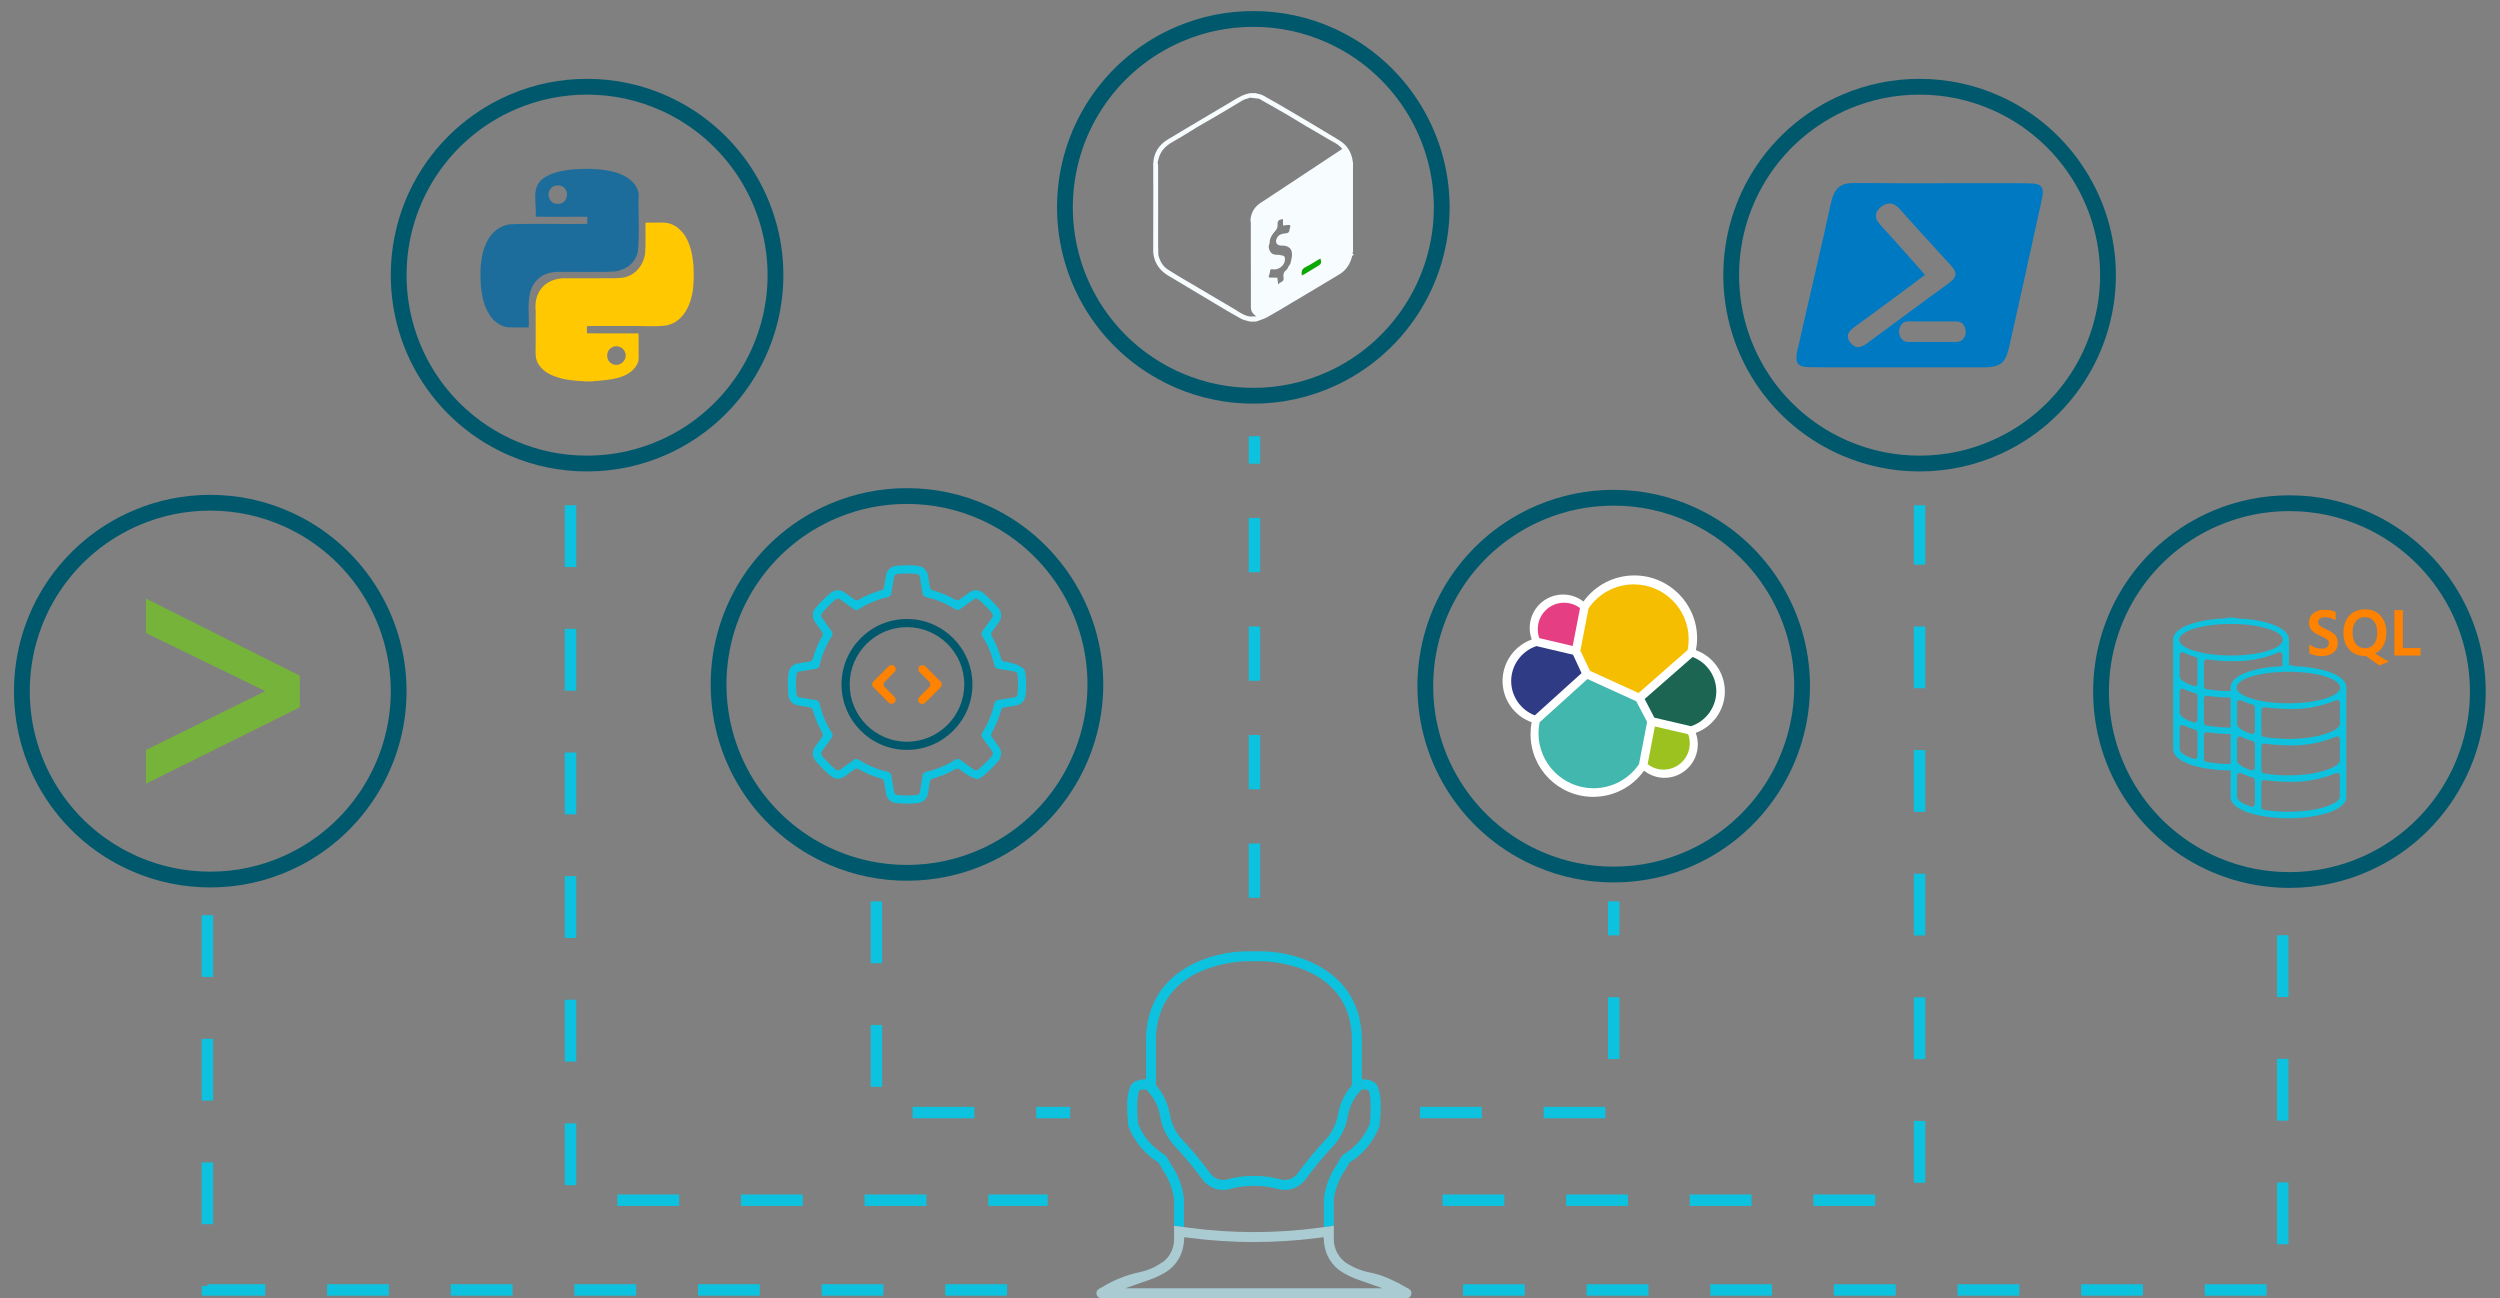 <?xml version="1.0" encoding="UTF-8"?> <!-- Generator: Adobe Illustrator 28.2.0, SVG Export Plug-In . SVG Version: 6.00 Build 0) --> <svg xmlns="http://www.w3.org/2000/svg" xmlns:xlink="http://www.w3.org/1999/xlink" version="1.1" id="Layer_1" x="0px" y="0px" viewBox="0 0 469.332 243.716" style="enable-background:new 0 0 469.332 243.716;" xml:space="preserve"><rect x="0" y="0" width="469.332" height="243.716" fill="#808080" stroke="none"/> <style type="text/css"> .st0{fill:#0DC2DE;} .st1{fill:#00586D;} .st2{fill:#76B33A;} .st3{fill:#FFFFFF;} .st4{fill:#F5BE00;} .st5{fill:#42B7AE;} .st6{fill:#E53E83;} .st7{fill:#2F3B84;} .st8{fill:#9CC21F;} .st9{fill:#1D6553;} .st10{fill:#0079C3;} .st11{fill:#37A7D8;} .st12{fill:#FFC800;} .st13{fill:#1D6D9C;} .st14{fill:#FF8200;} .st15{enable-background:new ;} .st16{fill:#08AA01;} .st17{fill:#2E383F;} .st18{fill:#313B42;} .st19{fill:#2A343B;} .st20{fill:#283239;} .st21{fill:#2B353C;} .st22{fill:#F7FCFE;} .st23{fill:#AACBD2;} </style> <g> <g> <g> <rect x="234.426" y="81.904" class="st0" width="2.15" height="5.151"></rect> </g> <g> <path class="st0" d="M236.576,168.544h-2.15v-10.187h2.15V168.544z M236.576,148.171 h-2.15v-10.186h2.15V148.171z M236.576,127.799h-2.15v-10.186h2.15V127.799z M236.576,107.427h-2.15V97.241h2.15V107.427z"></path> </g> </g> </g> <g> <g> <path class="st1" d="M39.476,166.6c-4.981,0-9.813-0.978-14.364-2.905 c-13.66-5.787-22.487-19.111-22.487-33.945s8.827-28.158,22.487-33.945 c4.55-1.928,9.382-2.905,14.363-2.905c5.28,0,10.392,1.104,15.193,3.28 c13.156,5.964,21.657,19.141,21.657,33.57c0,14.43-8.501,27.606-21.657,33.57 C49.869,165.496,44.757,166.6,39.476,166.6z M39.476,95.861 c-4.582,0-9.025,0.898-13.208,2.671c-12.563,5.322-20.68,17.575-20.68,31.217 s8.117,25.895,20.68,31.217c4.183,1.772,8.626,2.671,13.208,2.671 c4.856,0,9.556-1.015,13.97-3.017c12.1-5.484,19.917-17.602,19.917-30.871 s-7.818-25.387-19.917-30.872l0,0C49.032,96.876,44.332,95.861,39.476,95.861z"></path> </g> <g> <g> <g> <polygon class="st2" points="27.396,147.138 27.396,140.798 49.793,129.749 27.396,118.837 27.396,112.36 56.297,126.864 56.297,132.77 "></polygon> </g> </g> </g> </g> <g> <g> <path class="st1" d="M302.945,165.662c-4.981,0-9.813-0.978-14.364-2.905 c-13.66-5.787-22.486-19.11-22.486-33.945s8.826-28.159,22.486-33.946 c4.551-1.927,9.384-2.905,14.364-2.905c5.279,0,10.392,1.104,15.192,3.28l0,0 c13.156,5.963,21.657,19.14,21.657,33.57c0,14.43-8.501,27.607-21.657,33.571 C313.337,164.559,308.225,165.662,302.945,165.662z M302.945,94.924 c-4.581,0-9.025,0.898-13.208,2.67c-12.562,5.322-20.68,17.575-20.68,31.217 s8.117,25.895,20.68,31.216c4.183,1.772,8.626,2.671,13.208,2.671 c4.854,0,9.555-1.015,13.97-3.016c12.099-5.484,19.917-17.603,19.917-30.872 c0-13.27-7.818-25.388-19.917-30.872l0,0C312.5,95.939,307.801,94.924,302.945,94.924z"></path> </g> <g> <g> <path class="st3" d="M323.81,129.813c0-3.492-2.163-6.552-5.43-7.753 c0.144-0.737,0.224-1.474,0.224-2.243c0-6.504-5.286-11.79-11.79-11.79 c-3.796,0-7.337,1.826-9.547,4.902c-1.089-0.849-2.435-1.314-3.829-1.314 c-3.46,0-6.263,2.803-6.263,6.263c0,0.769,0.144,1.49,0.384,2.179 c-3.252,1.153-5.478,4.293-5.478,7.769c0,3.508,2.179,6.584,5.462,7.769 c-0.144,0.737-0.208,1.474-0.208,2.243c0,6.488,5.27,11.758,11.758,11.758 c3.812,0,7.337-1.826,9.547-4.918c1.105,0.865,2.435,1.346,3.829,1.346 c3.444,0,6.263-2.803,6.263-6.263c0-0.753-0.128-1.49-0.384-2.179 C321.583,136.413,323.81,133.289,323.81,129.813"></path> </g> <g> <path class="st4" d="M298.484,125.936l9.131,4.165l9.211-8.074 c0.128-0.673,0.192-1.33,0.192-2.018c0-5.687-4.613-10.3-10.3-10.3 c-3.396,0-6.568,1.682-8.49,4.485l-1.538,7.945L298.484,125.936z"></path> </g> <g> <path class="st5" d="M289.033,135.596c-0.128,0.673-0.208,1.362-0.208,2.05 c0,5.687,4.629,10.332,10.332,10.332c3.428,0,6.616-1.682,8.538-4.517 l1.522-7.929l-2.034-3.877l-9.163-4.181L289.033,135.596z"></path> </g> <g> <path class="st6" d="M288.984,119.801l6.263,1.474l1.378-7.112 c-0.849-0.657-1.906-1.009-2.996-1.009c-2.723,0-4.934,2.211-4.934,4.934 C288.68,118.68,288.776,119.256,288.984,119.801"></path> </g> <g> <path class="st7" d="M288.44,121.291c-2.803,0.929-4.742,3.604-4.742,6.552 c0,2.867,1.778,5.43,4.437,6.456l8.778-7.929l-1.602-3.46L288.44,121.291z"></path> </g> <g> <path class="st8" d="M309.313,143.461c0.865,0.657,1.906,1.025,2.98,1.025 c2.723,0,4.934-2.211,4.934-4.934c0-0.593-0.096-1.169-0.304-1.714l-6.247-1.458 L309.313,143.461z"></path> </g> <g> <path class="st9" d="M310.578,134.731l6.888,1.602c2.803-0.929,4.742-3.604,4.742-6.552 c0-2.867-1.778-5.43-4.453-6.44l-9.003,7.881L310.578,134.731z"></path> </g> </g> </g> <g> <g> <path class="st1" d="M360.371,88.503c-4.979,0-9.812-0.978-14.363-2.905 c-13.66-5.787-22.487-19.112-22.487-33.946c0-14.834,8.827-28.159,22.487-33.945 c4.55-1.927,9.382-2.905,14.363-2.905c5.28,0,10.393,1.104,15.193,3.28l0,0 c13.156,5.964,21.657,19.141,21.657,33.57c0,14.43-8.501,27.607-21.657,33.57 C370.764,87.399,365.651,88.503,360.371,88.503z M360.371,17.765 c-4.582,0-9.025,0.898-13.207,2.67c-12.563,5.321-20.681,17.575-20.681,31.217 c0,13.642,8.117,25.896,20.681,31.217c4.183,1.772,8.626,2.67,13.207,2.67 c4.855,0,9.556-1.015,13.971-3.016c12.099-5.485,19.917-17.603,19.917-30.872 c0-13.268-7.819-25.386-19.917-30.872l0,0 C369.927,18.78,365.227,17.765,360.371,17.765z"></path> </g> <g id="ZP7KFV.tif_00000161619211485486633540000009614302421473903257_"> <g> <g> <path class="st10" d="M383.488,35.728c0,0.25,0,0.501,0,0.751 c-0.02,0.109-0.037,0.218-0.059,0.327c-0.106,0.535-0.207,1.071-0.321,1.605 c-0.169,0.793-0.345,1.584-0.52,2.376c-0.122,0.549-0.249,1.097-0.371,1.646 c-0.126,0.57-0.249,1.141-0.373,1.712c-0.098,0.453-0.193,0.907-0.293,1.359 c-0.147,0.667-0.296,1.335-0.446,2.001c-0.128,0.571-0.263,1.141-0.388,1.714 c-0.122,0.558-0.233,1.119-0.354,1.677c-0.121,0.558-0.247,1.115-0.371,1.673 c-0.154,0.694-0.309,1.387-0.462,2.081c-0.155,0.699-0.308,1.398-0.464,2.097 c-0.211,0.948-0.422,1.895-0.635,2.842c-0.152,0.675-0.309,1.348-0.459,2.023 c-0.168,0.752-0.327,1.505-0.496,2.256c-0.129,0.574-0.26,1.148-0.405,1.717 c-0.168,0.66-0.38,1.303-0.735,1.892c-0.276,0.46-0.662,0.8-1.135,1.028 c-0.638,0.308-1.337,0.38-2.032,0.435c-0.352,0.027-0.707,0.013-1.06,0.014 c-0.973,0.004-1.946,0.009-2.919,0.01c-7.655,0.001-15.31,0.001-22.965,0 c-1.428-0-2.856-0.002-4.284-0.011c-0.902-0.005-1.805-0.015-2.707-0.042 c-0.409-0.012-0.814-0.088-1.192-0.258c-0.46-0.206-0.729-0.573-0.771-1.067 c-0.059-0.703,0.045-1.395,0.22-2.078c0.117-0.458,0.216-0.921,0.32-1.383 c0.165-0.724,0.326-1.448,0.491-2.172c0.125-0.55,0.255-1.099,0.38-1.648 c0.178-0.778,0.351-1.557,0.53-2.335c0.157-0.681,0.32-1.36,0.477-2.041 c0.21-0.911,0.416-1.823,0.625-2.734c0.125-0.543,0.256-1.084,0.38-1.626 c0.114-0.501,0.219-1.003,0.334-1.504c0.148-0.644,0.305-1.286,0.453-1.931 c0.141-0.616,0.272-1.235,0.413-1.852c0.156-0.681,0.323-1.36,0.476-2.041 c0.153-0.682,0.293-1.367,0.444-2.05c0.151-0.683,0.307-1.364,0.461-2.046 c0.127-0.562,0.249-1.125,0.382-1.685c0.133-0.559,0.242-1.124,0.454-1.663 c0.26-0.657,0.599-1.258,1.167-1.698c0.492-0.38,1.063-0.578,1.674-0.671 c0.17-0.026,0.311-0.029,0.48-0.058c0.356,0,0.713,0,1.069,0 c0.032,0.009,0.092-0.004,0.124-0.004c0.421,0.002,0.843,0.002,1.264,0.002 c0.318-0.001,0.635-0.002,0.953-0.002c0.26-0,0.52-0,0.78-0 c0.019,0.002,0.038,0.004,0.057,0.004c1.548,0.01,3.096,0.023,4.644,0.028 c1.271,0.005,2.541,0.001,3.812,0.001c3.696-0.002,7.392-0.003,11.088-0.005 c2.798-0.001,5.597-0.008,8.395-0.001c0.727,0.002,1.455,0.027,2.181,0.072 c0.295,0.018,0.595,0.092,0.875,0.191c0.378,0.133,0.639,0.401,0.729,0.81 C383.425,35.555,383.46,35.64,383.488,35.728z M367.399,64.183 c0.587-0.009,1.026-0.294,1.318-0.777c0.351-0.58,0.405-1.211,0.195-1.858 c-0.181-0.556-0.526-0.962-1.102-1.13c-0.161-0.047-0.333-0.078-0.5-0.078 c-3.023-0.005-6.045-0.003-9.068-0.004c-0.407-0-0.781,0.102-1.086,0.38 c-0.434,0.396-0.606,0.918-0.646,1.484c-0.022,0.32,0.06,0.633,0.181,0.929 c0.167,0.411,0.436,0.74,0.851,0.917c0.182,0.078,0.385,0.107,0.578,0.158 c0.014,0.001,0.029,0.002,0.043,0.002c3.032,0,6.064,0.001,9.096-0 C367.305,64.206,367.352,64.191,367.399,64.183z M354.709,38.183 c-0.218,0.041-0.445,0.056-0.652,0.128c-0.619,0.217-1.109,0.621-1.51,1.132 c-0.246,0.314-0.378,0.673-0.378,1.08c-0.001,0.441,0.162,0.827,0.414,1.165 c0.296,0.399,0.633,0.769,0.962,1.142c0.262,0.297,0.54,0.581,0.811,0.871 c0.104,0.112,0.207,0.224,0.309,0.338c0.4,0.447,0.799,0.895,1.199,1.342 c0.194,0.217,0.393,0.429,0.587,0.646c0.374,0.419,0.745,0.84,1.117,1.26 c0.168,0.189,0.338,0.375,0.505,0.564c0.366,0.413,0.731,0.827,1.097,1.24 c0.174,0.196,0.352,0.388,0.526,0.585c0.339,0.385,0.677,0.772,1.015,1.158 c0.204,0.232,0.406,0.466,0.612,0.696c0.051,0.057,0.045,0.081-0.019,0.129 c-0.55,0.408-1.095,0.822-1.642,1.233c-0.698,0.524-1.396,1.05-2.097,1.571 c-0.968,0.719-1.939,1.434-2.909,2.149c-1.339,0.986-2.677,1.972-4.018,2.956 c-0.762,0.559-1.531,1.108-2.291,1.669c-0.409,0.302-0.822,0.601-1.134,1.012 c-0.308,0.405-0.418,0.842-0.244,1.339c0.171,0.488,0.468,0.879,0.864,1.202 c0.491,0.401,1.035,0.458,1.621,0.254c0.418-0.146,0.779-0.388,1.132-0.65 c0.98-0.726,1.965-1.446,2.947-2.169c0.876-0.646,1.75-1.296,2.626-1.942 c1.299-0.959,2.6-1.915,3.9-2.873c0.669-0.494,1.335-0.993,2.006-1.484 c0.585-0.428,1.175-0.849,1.761-1.275c0.7-0.51,1.399-1.023,2.098-1.535 c0.337-0.248,0.663-0.507,0.904-0.857c0.332-0.482,0.37-0.977,0.104-1.504 c-0.197-0.391-0.486-0.708-0.772-1.028c-0.337-0.377-0.685-0.745-1.028-1.117 c-0.32-0.348-0.639-0.696-0.958-1.044c-0.296-0.324-0.591-0.648-0.887-0.973 c-0.388-0.427-0.777-0.853-1.165-1.28c-0.276-0.303-0.549-0.609-0.826-0.911 c-0.418-0.458-0.838-0.915-1.256-1.373c-0.19-0.207-0.379-0.415-0.566-0.625 c-0.218-0.245-0.43-0.494-0.649-0.738c-0.214-0.237-0.435-0.467-0.649-0.705 c-0.203-0.226-0.396-0.461-0.599-0.687c-0.223-0.248-0.462-0.483-0.678-0.736 c-0.256-0.3-0.513-0.596-0.835-0.832 C355.659,38.41,355.228,38.2,354.709,38.183z"></path> </g> <g> <path class="st11" d="M358.12,64.204c0.045-0.009,0.09-0.025,0.134-0.025 c3.015-0.001,6.029-0.001,9.044-0.001c0.034,0,0.067,0.003,0.101,0.005 c-0.047,0.008-0.093,0.023-0.14,0.023c-3.032,0.001-6.064,0-9.096,0 C358.148,64.206,358.134,64.205,358.12,64.204z"></path> </g> </g> </g> </g> <g> <g> <path class="st1" d="M110.214,88.503c-4.98,0-9.813-0.978-14.363-2.905 c-13.661-5.788-22.487-19.112-22.487-33.946s8.827-28.158,22.487-33.945 c4.549-1.927,9.382-2.905,14.363-2.905c5.28,0,10.392,1.104,15.193,3.28h0 c13.156,5.964,21.657,19.141,21.657,33.57c0,14.43-8.501,27.607-21.657,33.57 C120.606,87.399,115.494,88.503,110.214,88.503z M110.214,17.765 c-4.582,0-9.026,0.898-13.208,2.67c-12.563,5.322-20.68,17.575-20.68,31.217 s8.117,25.895,20.68,31.217c4.183,1.772,8.626,2.67,13.208,2.67 c4.855,0,9.556-1.015,13.97-3.016c12.1-5.485,19.917-17.603,19.917-30.872 c0-13.268-7.819-25.386-19.917-30.872v0 C119.769,18.78,115.069,17.765,110.214,17.765z"></path> </g> <g> <g> <path class="st12" d="M130.204,50.925c-0.006-0.197,0.001-0.394-0.001-0.591 c0.001-0.064,0.003-0.128,0.004-0.192c-0.042-0.494-0.066-0.993-0.157-1.481 c-0.149-1.214-0.451-2.424-0.981-3.53c-0.297-0.626-0.682-1.282-1.176-1.741 c-0.213-0.247-0.459-0.475-0.71-0.667c-0.01-0.011-0.02-0.023-0.03-0.034 c-0.155-0.064-0.267-0.194-0.42-0.268c-0.023,0.012-0.027-0.001-0.027-0.02 c-0.159-0.066-0.302-0.171-0.453-0.228c-1.166-0.583-2.501-0.333-3.757-0.383 c-0.402,0.029-0.968-0.057-1.315,0.035c-0.036,1.914,0.083,3.838-0.069,5.747 c-0.316,2.306-1.966,4.282-4.341,4.579c-1.426,0.162-2.868,0.039-4.3,0.086 c-0.418-0.003-0.835-0.011-1.253,0c-0.407-0.01-0.814-0.004-1.221-0 c-0.418-0.01-0.835-0.004-1.253-0c-0.802-0.012-1.607-0.011-2.409-0 c-3.727-0.126-6.164,2.353-5.772,6.096c-0.013,0.856-0.014,1.714,0,2.569 c-0.013,0.438-0.014,0.879,0,1.317c-0.014,0.438-0.014,0.879-0,1.317 c-0.014,0.427-0.014,0.857-0,1.285c-0.006,1.28-0.183,2.687,0.672,3.758 c0.793,1.18,2.18,1.873,3.526,2.28c1.504,0.494,3.116,0.611,4.691,0.702 c0.064,0.002,0.128,0.005,0.191,0.007c-0,0.01-0,0.02,0,0.03 c0.439,0,0.878,0,1.317,0c-0.003-0.012-0.005-0.024-0.008-0.037h0 c0.003,0.012,0.005,0.024,0.008,0.037c0.118,0,0.236,0,0.353,0 c-0.001-0.013-0.001-0.025-0.002-0.038c2.928-0.211,7.257-0.4,8.494-3.591 c0.203-0.789,0.044-1.621,0.088-2.428c-0.016-0.984,0.025-1.977-0.021-2.955 c-0.169-0.009-0.333-0.014-0.497,0.002c-2.312-0.017-4.627-0.017-6.938,0 c-0.738-0.029-1.478,0.01-2.216-0.017c-0.023,0.002-0.032-0.009-0.029-0.031 c-0.012-0.428-0.012-0.858,0-1.286c-0.003-0.022,0.005-0.034,0.029-0.031 c0.31-0.006,0.621-0,0.931-0.017c0.898,0.017,1.801,0.017,2.699,0 c1.455,0.017,2.913,0.017,4.369,0c2.32-0.063,4.685,0.192,6.983-0.124 c3.582-0.814,4.904-4.833,4.999-8.114c0.016-0.18-0.032-0.378,0.032-0.547 c0-0.471,0-0.942,0-1.413C130.224,50.982,130.206,50.954,130.204,50.925z M115.033,65.143c0.598-0.254,1.197-0.159,1.734,0.197 c1.941,1.654-0.551,4.346-2.363,2.597 C113.631,66.983,113.964,65.56,115.033,65.143z"></path> </g> <g> <g> <path class="st13" d="M119.898,36.555c-0.008-0.076-0.016-0.151-0.024-0.227 c-0.008-0.009-0.01-0.019-0.005-0.03c-0.083-0.555-0.308-1.078-0.612-1.543 c-0.04-0.022-0.031-0.079-0.071-0.101l-0-0.009h-0 c-0.004-0.005-0.008-0.01-0.011-0.015c-0.029-0.006-0.049-0.022-0.051-0.053 l0,0c-0.029-0.065-0.087-0.112-0.131-0.168c-0,0-0-0-0-0 c-0.134-0.188-0.344-0.302-0.482-0.49l0,0c-0-0.01-0-0.02-0.001-0.03 c-0.011,0-0.022,0-0.033,0c-0.021-0.025-0.041-0.05-0.062-0.074 c0-0.007,0-0.013,0-0.02c-0.02-0.002-0.039-0.006-0.059-0.005 l-0.005-0.011h0c-0.006-0.037-0.031-0.051-0.066-0.051 c-0.01-0.011-0.019-0.022-0.029-0.033l-0.015,0.001 c-0.011-0.007-0.021-0.017-0.025-0.03c-0.005-0-0.018-0.001-0.023-0.002 c0,0,0.013,0.001,0.013,0.001c0-0.008-0.003-0.014-0.011-0.018 c-0.013-0.035-0.047-0.053-0.083-0.047c-0.012-0.007-0.021-0.017-0.026-0.03 c-0.018,0-0.036-0.007-0.053-0.01c-0.014-0.024-0.028-0.048-0.042-0.072 c-0,0-0,0-0,0c-0.021-0.032-0.05-0.051-0.089-0.05 c-0.025-0.032-0.06-0.05-0.097-0.065l-0.003-0.007l0,0l0,0 c-0.084-0.059-0.189-0.09-0.26-0.165l0,0l0,0l-0-0 c-0.06-0.017-0.107-0.057-0.158-0.09c-0.04-0.063-0.119-0.071-0.186-0.092 c-0.053-0.009-0.096-0.029-0.134-0.068l0,0 c0.001-0.009,0.001-0.018-0.001-0.027c-0.019-0-0.038-0.001-0.058-0.001 c-0.047-0.019-0.09-0.044-0.134-0.069c-0-0.008-0-0.016,0-0.025 c-0.243-0.048-0.468-0.191-0.708-0.263c-0.069-0.083-0.182-0.033-0.257-0.102 c-0.01,0.002-0.019,0.005-0.028,0.009c0,0-0.006-0.001-0.006-0.001 c-0.023-0.033-0.055-0.036-0.091-0.03l-0.003-0.006 c-0.06-0.022-0.121-0.037-0.184-0.043c0.029,0.004,0.058,0.008,0.087,0.012 c-0.032-0.042-0.083-0.023-0.128-0.032c-0.024-0.033-0.057-0.034-0.092-0.028 c-0.03-0.045-0.087-0.034-0.133-0.026l-0.001-0.015 c-0.028-0.008-0.057-0.017-0.085-0.025c0,0-0.01-0.002-0.01-0.002 c-0.031-0.04-0.077-0.024-0.116-0.03c0,0-0.012-0.002-0.012-0.002 c-0.032-0.039-0.077-0.023-0.117-0.03c0,0-0.011-0.002-0.011-0.002 c-0.011-0.01-0.021-0.02-0.032-0.029c-0.089,0.009-0.172-0.024-0.259-0.038 c-0.046-0.049-0.117-0-0.16-0.055c-0.053-0.002-0.107,0.004-0.159-0.006 h0c-0.011-0.01-0.022-0.021-0.032-0.031 c-0.031,0.001-0.063,0.003-0.094,0.004l-0.003-0.005 c-0.075-0.014-0.149-0.033-0.225-0.034c-0.108-0.049-0.233-0.045-0.353-0.073 c-0-0.006-0-0.012-0.001-0.018c-0.075-0.008-0.15-0.002-0.225-0.001 c-0.011-0.01-0.021-0.019-0.032-0.029c-0.054-0.007-0.108,0.001-0.161,0.002 c0.004,0.008,0.006,0.017,0.005,0.026c0.001-0.009-0.001-0.018-0.005-0.026 c-0.026-0.002-0.045-0.018-0.064-0.036c-0.086-0.007-0.171,0.01-0.257-0.005 c-0-0.009-0-0.017-0-0.026c-0.086,0-0.171,0.001-0.257,0.002 c0.005,0.007,0.01,0.015,0.015,0.022c0.213,0.004,0.213,0.004-0,0 c-0.004-0.008-0.009-0.015-0.014-0.022c-0.108-0.033-0.211-0.047-0.323-0.031 c0.005,0.007,0.009,0.015,0.013,0.023c0.072,0.005,0.144,0.01,0.215,0.016 c-0.072-0.005-0.144-0.01-0.216-0.016c-0.004-0.008-0.008-0.016-0.013-0.023 c-0.032-0.007-0.064-0.007-0.095-0.006c-0.002-0.009-0.004-0.018-0.006-0.027 c-0.105,0-0.211,0.001-0.316,0.001c0.005,0.007,0.009,0.015,0.013,0.023 c0.094,0.005,0.187,0.011,0.281,0.016c-0.094-0.005-0.187-0.011-0.281-0.016 c-0.004-0.008-0.008-0.016-0.013-0.023c-0.042-0.007-0.085-0.009-0.127-0.006 c-0.002-0.009-0.004-0.018-0.007-0.027c-0.212,0.01-0.423-0.005-0.635-0.004 c-0.001-0.01-0.001-0.021-0-0.031c-0.653,0-1.306,0-1.959,0 c-0.003,0.008-0.004,0.016-0.003,0.025c0.053,0.002,0.106,0.007,0.159,0.007 c-0.839,0.002-1.696,0.021-2.5,0.158c-0.22,0.016-0.463,0.045-0.676,0.094 c-0.067,0.012-0.135-0.021-0.193,0.032c-0.067,0.013-0.136-0.02-0.193,0.033 c-0.066,0.013-0.135-0.02-0.191,0.035c-0.056,0-0.114-0.014-0.161,0.032 c-0.046-0.001-0.093-0.013-0.13,0.028c-0.056,0.014-0.115-0.018-0.159,0.034 c-0.046,0.001-0.094-0.012-0.13,0.03c-0.046,0.013-0.095-0.015-0.129,0.031 c-0.055,0.015-0.119-0.014-0.16,0.034c-0.147,0.049-0.314,0.069-0.449,0.126 c-0.383,0.115-0.76,0.253-1.125,0.417c0,0-0.003,0.006-0.003,0.006 c-0.054-0.005-0.1,0.007-0.127,0.06c-0.207,0.099-0.416,0.195-0.61,0.319 c-0.033,0.018-0.066,0.038-0.096,0.061c0,0-0.005,0.008-0.005,0.008 l-0.009-0c-0.061,0.038-0.122,0.076-0.179,0.12 c-0.002,0.008-0.006,0.011-0.014,0.009c-0.028,0.022-0.066,0.037-0.086,0.067 l-0.008-0c-0.04,0.028-0.08,0.058-0.117,0.089 c-0.066,0.05-0.131,0.103-0.193,0.157c-0,0.009-0.005,0.012-0.013,0.011 c-0.001,0.011-0.007,0.017-0.018,0.016c-0.003,0.011-0.009,0.017-0.02,0.017 c-1.921,1.725-0.863,4.628-1.096,6.905c3.198,0.097,6.47-0.006,9.692,0.036 c0-0.012,0.001-0.023,0.001-0.035c0.046-0.051,0.09-0.105,0.138-0.154 c-0.049,0.049-0.092,0.103-0.138,0.154c-0.005,0.433,0.013,0.902-0.005,1.35 c-0.009,0.009-0.018,0.018-0.027,0.026c-4.832,0.074-9.705-0.113-14.518,0.068 c-0.066,0.001-0.135-0.019-0.193,0.032c-0.207,0.023-0.445,0.098-0.643,0.159 c-0.036,0.001-0.073-0.007-0.097,0.031c-0.037,0.002-0.073-0.005-0.097,0.033 c-2.906,1.004-4.132,4.235-4.368,7.071c0.034,0,0.06-0.013,0.082-0.032 c-0.022,0.019-0.048,0.032-0.082,0.032c-0.043,0.19-0.044,0.385-0.065,0.578 c0.017,0.022,0.016,0.043-0.003,0.064c-0.109,0.836,0.012,3.186,0.012,3.186 c0.045,0.935,0.206,1.873,0.385,2.781c0.008,0.035,0.016,0.069,0.024,0.104 c0.011,0.006,0.013,0.014,0.006,0.023c0.009,0.035,0.017,0.07,0.026,0.105 c0.011,0.006,0.014,0.014,0.007,0.024c0.133,0.399,0.221,0.806,0.379,1.198 c0.007,0.002,0.014,0.003,0.022,0.003c-0.002,0.008-0.005,0.015-0.009,0.022 c0.017,0.045,0.035,0.091,0.052,0.136c0.012,0.004,0.015,0.012,0.01,0.023 c0.231,0.554,0.524,1.077,0.847,1.581c0.009,0.002,0.012,0.007,0.01,0.015 l0.008,0.001c0,0-0.004,0.004-0.004,0.004 c0.024,0.037,0.051,0.072,0.078,0.107c0.009,0.002,0.013,0.008,0.011,0.017 c0.027,0.039,0.056,0.076,0.086,0.112c0.01,0.003,0.015,0.009,0.014,0.019 c0.021,0.013,0.039,0.032,0.059,0.047c0.001,0.012,0.003,0.023,0.004,0.034 c0.017,0.02,0.034,0.04,0.051,0.06c0.01,0.002,0.014,0.008,0.014,0.018 l0.008,0c0,0-0.004,0.005-0.004,0.004c0.059,0.068,0.116,0.137,0.178,0.203 c-0-0,0.009,0.002,0.009,0.002l0.002,0.009 c0.007,0.007,0.014,0.014,0.02,0.021c-0-0,0.009,0.002,0.009,0.002 c0.046,0.102,0.152,0.219,0.258,0.258l0.003,0.009 c0.007,0.007,0.014,0.013,0.021,0.02c0-0,0.009,0.001,0.009,0.001 l0.002,0.009c0.009-0,0.017,0,0.026,0.001 c-0.001,0.007-0.001,0.014-0.003,0.021c0.058,0.054,0.118,0.104,0.178,0.155 l0.006-0.003c0,0,0.001,0.008,0,0.008c0.01-0.001,0.016,0.004,0.018,0.014 c0.008,0.007,0.015,0.013,0.023,0.02c0.037,0.031,0.075,0.06,0.113,0.089 l0.008-0.002c0,0,0.001,0.009,0.001,0.009c0.009-0.001,0.014,0.002,0.016,0.011 c0.033,0.028,0.069,0.051,0.103,0.077l0.009-0.001 c0.001,0.007,0.004,0.012,0.012,0.01c0.02,0.03,0.058,0.044,0.086,0.066 c-0-0,0.01-0,0.01-0c0.007,0.013,0.022,0.02,0.033,0.029 c0.018,0.012,0.036,0.023,0.054,0.035c-0,0,0.009-0,0.009-0 c0.018,0.025,0.05,0.036,0.076,0.053l0.01-0.001 c0.061,0.061,0.155,0.093,0.229,0.14c0.097,0.071,0.257,0.096,0.332,0.162 c0.246,0.121,0.525,0.18,0.772,0.261c0.103,0.047,0.22-0.001,0.317,0.058 c-0,0,0.004,0.006,0.004,0.006c1.313,0.052,2.651,0.023,3.974,0.017 l0.004,0.006c0.098-2.179-0.261-4.425,0.256-6.559l-0.004-0.012l0.01-0.009 c0.065-0.303,0.196-0.59,0.314-0.877l-0.002-0.011c0,0,0.01-0.007,0.01-0.007 c0.056-0.184,0.165-0.341,0.259-0.507c0,0-0.001-0.008-0.001-0.008 c0.042-0.042,0.062-0.103,0.098-0.151c0,0-0-0.009-0-0.009 c0.014-0.007,0.02-0.023,0.029-0.034c0.011-0.019,0.023-0.037,0.035-0.055 c0,0-0.001-0.008-0.001-0.008l0.007-0.003 c0.008-0.01,0.015-0.02,0.023-0.03c0.012-0.018,0.024-0.035,0.035-0.053 c-0,0-0-0.009-0-0.009c0.035-0.028,0.055-0.073,0.084-0.107 l-0-0.01c0,0,0.01-0.003,0.01-0.003 c-0,0-0-0.008-0-0.008l0.008-0.003 c0.029-0.035,0.055-0.071,0.083-0.106l-0.003-0.005 c0,0,0.008-0.001,0.008-0.001c-0.001-0.009,0.003-0.015,0.012-0.016 c0.044-0.049,0.067-0.114,0.114-0.161c0.008-0.001,0.017-0.002,0.026-0.004 l-0.001-0.008c0,0,0.008-0,0.008-0 c0.001-0.012,0.008-0.019,0.019-0.022c-0.001-0.011,0.004-0.016,0.015-0.016 c-0-0.009,0.004-0.014,0.013-0.015c0.006-0.007,0.013-0.014,0.019-0.021 c-0,0,0.001-0.009,0.001-0.009l0.009-0.002 c0.007-0.008,0.015-0.015,0.022-0.023c0.01-0.011,0.021-0.022,0.032-0.033 c0.01-0.011,0.021-0.022,0.032-0.033c0.01-0.011,0.021-0.022,0.032-0.032 c0.011-0.011,0.021-0.021,0.032-0.032c0.011-0.01,0.021-0.021,0.032-0.031 c-0,0,0.001-0.008,0.001-0.008l0.008-0.001 c0.007-0.007,0.015-0.015,0.022-0.022c-0,0,0.002-0.009,0.002-0.009 l0.009-0.002c0.007-0.007,0.014-0.014,0.021-0.02 c0-0.009,0.005-0.013,0.014-0.012c0-0.011,0.006-0.017,0.017-0.016 c0.003-0.011,0.009-0.017,0.02-0.017l0.001-0.008c0,0,0.008,0.001,0.008,0.001 c0.009-0.008,0.018-0.017,0.027-0.025c0,0-0.003-0.001-0.003-0.001 c0.048-0.036,0.095-0.074,0.14-0.113c0.001-0.009,0.007-0.013,0.016-0.012 l0.001-0.009c0,0,0.008,0.001,0.008,0.002c0.035-0.026,0.07-0.052,0.104-0.08 c-0,0,0.003-0.008,0.003-0.008l0.009-0l0.004-0.011 c0,0,0.011-0.001,0.011-0.001c0.034-0.024,0.069-0.047,0.101-0.072 c0.002-0.009,0.007-0.012,0.016-0.01c0.016-0.011,0.032-0.022,0.048-0.032 c0.011-0.007,0.022-0.016,0.032-0.023c0.002-0.008,0.008-0.011,0.016-0.009 c0.048-0.031,0.098-0.059,0.145-0.091c0,0,0.004-0.007,0.004-0.007 l0.008,0.002c0.291-0.221,0.618-0.319,0.946-0.453l0.013,0.005 c0.023-0.034,0.057-0.03,0.091-0.027c0.204-0.088,0.437-0.115,0.644-0.162 c0.009-0.004,0.018-0.003,0.026,0.001c0.056-0.019,0.103-0.055,0.165-0.035 c0.01-0.003,0.019-0.003,0.028,0.002c0.169-0.067,0.336-0.077,0.515-0.081 c0-0.007,0.001-0.015,0.001-0.022c3.763-0.07,7.57,0.134,11.311-0.089 c0.009-0.004,0.018-0.003,0.026,0.001c0.087-0.046,0.197-0.055,0.295-0.065 c0.009-0.004,0.017-0.004,0.026,0.001c0.055-0.007,0.108-0.023,0.161-0.036 c0.151-0.04,0.302-0.079,0.45-0.128c-0,0,0.002-0.006,0.002-0.006 c0.357-0.107,0.697-0.263,1.026-0.438c-0,0,0.007-0.008,0.007-0.008 l0.011,0c0.015-0.009,0.031-0.018,0.046-0.027 c-0,0,0.004-0.007,0.004-0.007l0.008,0.001 c0.049-0.03,0.101-0.056,0.148-0.09c-0,0,0.004-0.008,0.004-0.008 l0.008,0.001c0.017-0.011,0.034-0.021,0.051-0.032 c0.011-0.007,0.022-0.015,0.032-0.023c0.002-0.008,0.007-0.011,0.016-0.009 c0.027-0.018,0.055-0.036,0.081-0.056c-0,0,0.005-0.008,0.005-0.008 l0.009,0c0.028-0.019,0.056-0.038,0.083-0.059 c-0,0,0.011-0.007,0.011-0.007c0.002-0.012,0.008-0.017,0.02-0.016 c0.003-0.01,0.01-0.014,0.02-0.013c0.015-0.011,0.03-0.022,0.045-0.033 c0.021-0.018,0.043-0.035,0.064-0.053c0.003-0.01,0.01-0.015,0.02-0.015 l0-0.007c0,0,0.002,0.004,0.002,0.004 c0.046-0.039,0.094-0.076,0.139-0.116c0,0,0.002-0.008,0.002-0.008 l0.008-0c0.007-0.007,0.015-0.014,0.022-0.021 c0-0.009,0.005-0.013,0.014-0.012c0-0.011,0.006-0.017,0.018-0.016 c0.002-0.011,0.009-0.017,0.02-0.017l0.001-0.009 c0,0,0.009,0,0.009,0c0.01-0.01,0.02-0.019,0.03-0.029 c0.01-0.009,0.019-0.019,0.029-0.028c0,0-0.003-0.001-0.003-0.001 c0.067-0.066,0.134-0.133,0.201-0.199l-0.004-0.002c0,0,0.007-0,0.007,0 c0.001-0.011,0.007-0.018,0.018-0.02c-0-0.011,0.005-0.017,0.016-0.017 c-0.001-0.009,0.003-0.014,0.012-0.014c0.007-0.007,0.013-0.014,0.02-0.021 c-0,0,0.001-0.009,0.001-0.009l0.008-0.002 c0.04-0.046,0.077-0.093,0.116-0.14c0,0-0.005-0.002-0.005-0.002 s0.007-0.001,0.007-0.001c-0.001-0.01,0.004-0.016,0.013-0.018 c0.031-0.036,0.06-0.073,0.087-0.112c-0.002-0.009,0.001-0.015,0.011-0.016 c0.027-0.034,0.051-0.069,0.076-0.104l-0.002-0.009 c0,0,0.01-0.003,0.01-0.003c0,0-0.001-0.008-0.001-0.008l0.008-0.003 c0.018-0.023,0.034-0.048,0.049-0.072l-0.001-0.01c0,0,0.01-0.004,0.01-0.004 c0.035-0.052,0.066-0.107,0.098-0.161c0.101-0.182,0.182-0.376,0.275-0.563 c-0.004-0.012-0.001-0.02,0.012-0.024c0.085-0.224,0.163-0.451,0.218-0.685 c-0.007-0.01-0.005-0.018,0.006-0.025 C120.118,43.76,119.765,40.133,119.898,36.555z M113.434,31.928 c-0.001,0-0.002-0-0.002-0c0.001,0,0.002,0,0.002,0H113.434z M113.249,31.925h0c-0.021,0.036-0.036,0.078-0.065,0.108 C113.213,32.003,113.228,31.961,113.249,31.925z M104.473,34.711 c-0.018,0.024-0.022,0.058-0.032,0.087l0,0 C104.451,34.769,104.456,34.735,104.473,34.711z M103.059,36.02 c0.224-0.654,0.672-1.058,1.353-1.198c0.254,0.013,0.518-0.041,0.766,0.022 l0.003,0.01c0.018-0.004,0.036-0.004,0.052,0.001 c-0.016-0.005-0.033-0.005-0.052-0.001c1.764,0.42,1.643,3.153-0.161,3.401 l-0.005,0.001c-0.191,0.006-0.385-0.007-0.574,0.01 c-0.055-0.004-0.108-0.019-0.161-0.033c-0.033-0.08-0.144-0.008-0.199-0.07 l-0.009,0.002c-0.079-0.046-0.183-0.064-0.248-0.13 c-0.097-0.013-0.148-0.119-0.239-0.139c-0.098-0.109-0.197-0.218-0.295-0.326 c-0.002-0.016-0.009-0.031-0.007-0.047c-0.014-0.007-0.027-0.022-0.034-0.037 l-0.009,0c-0.015-0.039-0.033-0.077-0.055-0.113l0.001-0.009 c-0.034-0.032-0.041-0.082-0.065-0.121l0.002-0.008 C102.951,36.867,102.942,36.407,103.059,36.02z M101.292,42.087 c0.005,0.038-0,0.07-0.014,0.1c0.014-0.03,0.019-0.062,0.014-0.1 c-0.048-0.002-0.096-0.005-0.144-0.005 C101.196,42.081,101.244,42.085,101.292,42.087z"></path> </g> <g> <path class="st13" d="M117.192,32.99c-0.04-0.012-0.08-0.023-0.12-0.035 c0.031,0.039,0.074,0.055,0.121,0.062 C117.194,33.008,117.194,32.999,117.192,32.99z"></path> </g> <g> <path class="st13" d="M115.265,32.275c-0.007,0.003-0.015,0.005-0.023,0.005 c0.028,0.008,0.057,0.017,0.085,0.025 C115.307,32.295,115.286,32.285,115.265,32.275z"></path> </g> <g> <path class="st13" d="M115.779,32.411c-0.029-0.001-0.058-0.001-0.086-0.002 c0.029,0.009,0.059,0.019,0.088,0.028 C115.78,32.429,115.78,32.42,115.779,32.411z"></path> </g> <g> <path class="st13" d="M114.084,32.025c0.051,0.01,0.102,0.019,0.153,0.029 C114.193,32.007,114.135,32.032,114.084,32.025z"></path> </g> <g> <path class="st13" d="M114.726,32.153c0.04,0.01,0.081,0.019,0.121,0.029 C114.814,32.141,114.768,32.158,114.726,32.153z"></path> </g> <g> <path class="st13" d="M103.292,37.557c-0.003-0.008-0.008-0.016-0.012-0.024 c0.003,0.013,0.005,0.025,0.008,0.038 C103.289,37.566,103.293,37.561,103.292,37.557z"></path> </g> </g> </g> </g> <g> <g> <path class="st1" d="M170.269,165.341c-4.981,0-9.813-0.978-14.364-2.905 c-13.66-5.787-22.487-19.111-22.487-33.945s8.827-28.158,22.487-33.946 c4.551-1.927,9.383-2.905,14.364-2.905c5.28,0,10.392,1.104,15.193,3.28l0,0 c13.156,5.963,21.657,19.141,21.657,33.57c0,14.429-8.501,27.606-21.657,33.571 C180.66,164.237,175.548,165.341,170.269,165.341z M170.269,94.603 c-4.581,0-9.025,0.898-13.208,2.67c-12.562,5.322-20.68,17.576-20.68,31.217 c0,13.642,8.117,25.895,20.68,31.216c4.183,1.772,8.626,2.671,13.208,2.671 c4.855,0,9.555-1.015,13.97-3.016c12.099-5.485,19.917-17.603,19.917-30.872 c0-13.27-7.818-25.387-19.917-30.872l0,0 C179.824,95.618,175.124,94.603,170.269,94.603z"></path> </g> <g> <g> <path class="st1" d="M170.271,140.78c-6.776,0-12.289-5.513-12.289-12.289 c0-6.776,5.513-12.289,12.289-12.289c6.767,0.008,12.281,5.521,12.289,12.29 C182.56,135.267,177.047,140.78,170.271,140.78z M170.271,117.733 c-5.932,0-10.758,4.826-10.758,10.758c0,5.932,4.826,10.758,10.758,10.758 c5.926-0.007,10.752-4.833,10.758-10.757 C181.029,122.559,176.203,117.733,170.271,117.733z"></path> </g> <g> <path class="st14" d="M167.372,132.12c-0.199,0-0.388-0.076-0.531-0.215l-2.873-2.873 c-0.298-0.298-0.298-0.784,0-1.082l2.881-2.881 c0.144-0.144,0.337-0.224,0.541-0.224c0.204,0,0.397,0.08,0.541,0.224 c0.298,0.298,0.298,0.784-0,1.082l-1.863,1.863 c-0.264,0.264-0.264,0.691,0,0.955l1.863,1.862 c0.28,0.29,0.276,0.771-0.017,1.064c-0.145,0.145-0.337,0.224-0.541,0.224 C167.372,132.12,167.372,132.12,167.372,132.12z"></path> </g> <g> <path class="st14" d="M173.134,132.155c-0.065,0-0.13-0.008-0.194-0.025 c-0.267-0.07-0.476-0.279-0.546-0.546c-0.07-0.267,0.01-0.552,0.209-0.745 l1.871-1.87c0.127-0.127,0.198-0.298,0.198-0.478 c0-0.179-0.071-0.351-0.198-0.477l-1.863-1.863 c-0.28-0.29-0.276-0.771,0.018-1.064c0.144-0.145,0.337-0.224,0.541-0.224 c0.199,0,0.388,0.076,0.532,0.215l2.873,2.873c0.298,0.298,0.298,0.784,0,1.082 l-2.881,2.881C173.541,132.07,173.34,132.155,173.134,132.155L173.134,132.155z"></path> </g> <g> <path class="st0" d="M183.748,146.314c0.068-0.169,0.202-0.303,0.371-0.372 c0.155-0.063,0.304-0.144,0.441-0.239c0.578-0.487,1.075-0.939,1.522-1.385 c0.501-0.498,0.983-1.029,1.432-1.577c0.559-0.733,0.572-1.763,0.026-2.513 l-1.35-1.885c-0.154-0.215-0.168-0.5-0.037-0.729 c0.779-1.356,1.384-2.809,1.797-4.318c0.07-0.255,0.282-0.445,0.542-0.488 l2.275-0.373c0.926-0.149,1.649-0.904,1.758-1.829 c0.151-1.395,0.151-2.81,0.001-4.205c-0.041-0.29-0.149-0.573-0.311-0.819 c-0.905-0.888-3.038-1.287-3.042-1.288l-0.676-0.115 c-0.259-0.044-0.468-0.234-0.538-0.487c-0.413-1.509-1.018-2.961-1.797-4.318 c-0.132-0.23-0.117-0.515,0.037-0.73l1.347-1.875 c0.553-0.761,0.532-1.808-0.042-2.538c-0.439-0.54-0.915-1.06-1.422-1.555 c-0.499-0.503-1.03-0.984-1.577-1.432c-0.363-0.28-0.815-0.434-1.274-0.434 c-0.446,0-0.873,0.14-1.239,0.408l-1.886,1.35 c-0.117,0.084-0.255,0.126-0.393,0.126c-0.116,0-0.232-0.03-0.336-0.09 c-1.356-0.779-2.809-1.383-4.318-1.797c-0.254-0.07-0.445-0.281-0.488-0.542 l-0.373-2.276c-0.148-0.926-0.903-1.649-1.83-1.758 c-0.697-0.076-1.406-0.115-2.107-0.115s-1.41,0.039-2.099,0.114 c-0.925,0.112-1.675,0.833-1.822,1.757l-0.373,2.276 c-0.043,0.261-0.233,0.472-0.488,0.542c-1.509,0.413-2.961,1.018-4.318,1.797 c-0.104,0.06-0.221,0.09-0.336,0.09c-0.138,0-0.276-0.042-0.393-0.126 l-1.885-1.349c-0.362-0.265-0.791-0.405-1.239-0.405 c-0.471,0-0.934,0.161-1.296,0.447c-0.535,0.436-1.054,0.905-1.548,1.399 c-0.507,0.496-0.99,1.027-1.428,1.568c-0.573,0.735-0.591,1.776-0.041,2.534 l1.35,1.886c0.154,0.215,0.168,0.5,0.036,0.729 c-0.779,1.356-1.383,2.809-1.797,4.318c-0.07,0.255-0.281,0.445-0.542,0.488 l-2.276,0.373c-0.926,0.148-1.649,0.903-1.757,1.828 c-0.074,0.697-0.112,1.407-0.113,2.108c0.001,0.705,0.04,1.419,0.113,2.109 c0.114,0.924,0.836,1.672,1.757,1.821l2.276,0.373 c0.26,0.043,0.472,0.233,0.542,0.488c0.413,1.509,1.018,2.961,1.797,4.318 c0.132,0.229,0.117,0.513-0.036,0.728l-1.34,1.881 c-0.56,0.762-0.544,1.814,0.03,2.546c0.443,0.538,0.92,1.059,1.418,1.553 c0.459,0.459,0.962,0.915,1.582,1.436c0.363,0.278,0.813,0.431,1.27,0.431 c0.447,0,0.873-0.139,1.239-0.408l1.886-1.35 c0.117-0.084,0.255-0.126,0.393-0.126c0.116,0,0.232,0.03,0.336,0.09 c1.357,0.779,2.809,1.384,4.317,1.797c0.255,0.07,0.445,0.282,0.488,0.542 l0.374,2.276c0.148,0.926,0.903,1.649,1.829,1.757 c0.697,0.075,1.406,0.113,2.108,0.113c0.701,0,1.41-0.038,2.099-0.112 c0.925-0.112,1.675-0.833,1.822-1.757l0.373-2.276 c0.043-0.26,0.233-0.472,0.488-0.542c1.508-0.413,2.961-1.018,4.318-1.797 c0.104-0.06,0.221-0.09,0.336-0.09c0.138,0,0.276,0.042,0.393,0.126 l1.206,0.862l0,0C181.313,145.279,182.473,146.098,183.748,146.314z M179.781,142.474 c-0.148,0-0.293,0.043-0.418,0.125c-1.703,1.102-3.571,1.88-5.551,2.313 c-0.308,0.068-0.54,0.313-0.591,0.624l-0.516,3.146 c-0.049,0.301-0.294,0.532-0.598,0.563c-0.606,0.062-1.222,0.093-1.832,0.093 s-1.226-0.031-1.832-0.093c-0.303-0.031-0.548-0.261-0.598-0.562l-0.516-3.146 c-0.051-0.311-0.283-0.556-0.59-0.624c-1.981-0.433-3.849-1.212-5.552-2.313 c-0.124-0.08-0.268-0.122-0.415-0.122c-0.161,0-0.315,0.049-0.445,0.143 l-2.61,1.872c-0.118,0.085-0.256,0.127-0.393,0.127 c-0.156,0-0.312-0.054-0.438-0.161c-0.525-0.446-0.95-0.836-1.337-1.225 c-0.457-0.457-0.872-0.909-1.232-1.342c-0.196-0.236-0.208-0.575-0.029-0.825 l1.872-2.611c0.184-0.257,0.192-0.595,0.021-0.861 c-1.102-1.703-1.88-3.571-2.314-5.551c-0.068-0.308-0.313-0.54-0.624-0.591 l-3.146-0.516c-0.298-0.049-0.527-0.289-0.562-0.589 c-0.073-0.629-0.108-1.236-0.108-1.855c0-0.577,0.03-1.175,0.092-1.827 c0.029-0.305,0.26-0.553,0.563-0.602l3.146-0.516 c0.311-0.051,0.556-0.283,0.624-0.59c0.434-1.981,1.212-3.849,2.314-5.552 c0.172-0.266,0.164-0.604-0.02-0.861l-1.872-2.612 c-0.178-0.249-0.167-0.586,0.027-0.822c0.387-0.471,0.804-0.926,1.234-1.345 c0.456-0.456,0.908-0.87,1.342-1.232c0.125-0.104,0.278-0.156,0.432-0.156 c0.138,0,0.275,0.042,0.393,0.127l2.611,1.872 c0.131,0.094,0.285,0.143,0.446,0.143c0.148,0,0.291-0.042,0.415-0.122 c1.703-1.102,3.571-1.88,5.551-2.314c0.308-0.068,0.54-0.313,0.591-0.624 l0.516-3.146c0.049-0.301,0.294-0.532,0.598-0.563 c0.606-0.062,1.222-0.093,1.832-0.093c0.609,0,1.226,0.031,1.832,0.093 c0.303,0.031,0.548,0.262,0.598,0.563l0.516,3.146 c0.051,0.311,0.283,0.556,0.59,0.624c1.981,0.434,3.849,1.212,5.552,2.314 c0.124,0.08,0.268,0.122,0.415,0.122c0.161,0,0.315-0.05,0.447-0.144 l2.632-1.878c0.118-0.084,0.255-0.126,0.392-0.126 c0.153,0,0.306,0.052,0.431,0.155c0.433,0.359,0.891,0.778,1.354,1.242 c0.431,0.421,0.843,0.872,1.225,1.338c0.194,0.236,0.205,0.573,0.027,0.822 l-1.873,2.611c-0.184,0.257-0.192,0.595-0.021,0.861 c1.102,1.703,1.88,3.571,2.314,5.551c0.068,0.308,0.313,0.54,0.624,0.591 l3.146,0.516c0.303,0.05,0.534,0.297,0.563,0.602 c0.062,0.652,0.092,1.25,0.092,1.827c0,0.577-0.03,1.175-0.092,1.827 c-0.029,0.305-0.26,0.553-0.563,0.602l-3.146,0.516 c-0.311,0.051-0.556,0.283-0.624,0.59c-0.433,1.981-1.212,3.849-2.314,5.552 c-0.172,0.266-0.164,0.604,0.022,0.863l1.865,2.628 c0.177,0.249,0.164,0.586-0.031,0.822c-0.362,0.437-0.777,0.889-1.232,1.343 c-0.384,0.383-0.808,0.772-1.335,1.224c-0.126,0.108-0.283,0.162-0.439,0.162 c-0.138,0-0.276-0.042-0.393-0.127l-2.61-1.872 C180.096,142.523,179.942,142.474,179.781,142.474z"></path> </g> </g> </g> <g> <g> <path class="st1" d="M429.802,166.688c-4.981,0-9.813-0.978-14.364-2.905 c-13.66-5.787-22.486-19.111-22.486-33.945s8.826-28.158,22.486-33.945 c4.55-1.927,9.383-2.905,14.364-2.905c5.28,0,10.393,1.104,15.192,3.28l0,0 c13.156,5.963,21.657,19.141,21.657,33.57c0,14.43-8.501,27.607-21.657,33.57 C440.194,165.584,435.082,166.688,429.802,166.688z M429.802,95.95 c-4.582,0-9.026,0.898-13.208,2.67c-12.562,5.322-20.68,17.575-20.68,31.217 s8.117,25.895,20.68,31.217c4.183,1.772,8.626,2.671,13.208,2.671 c4.855,0,9.556-1.015,13.97-3.017c12.099-5.483,19.917-17.601,19.917-30.871 c0-13.269-7.818-25.387-19.917-30.872l0,0C439.357,96.964,434.657,95.95,429.802,95.95 z"></path> </g> <g> <g class="st15"> <path class="st14" d="M438.479,114.897v1.542c-0.632-0.379-1.306-0.568-2.022-0.568 c-0.396,0-0.705,0.088-0.929,0.265c-0.224,0.178-0.335,0.405-0.335,0.683 c0,0.278,0.12,0.508,0.36,0.689c0.24,0.181,0.601,0.381,1.081,0.6 c0.337,0.152,0.61,0.285,0.821,0.398c0.21,0.114,0.44,0.271,0.688,0.475 c0.249,0.202,0.435,0.444,0.557,0.727s0.183,0.604,0.183,0.967 c0,0.758-0.271,1.363-0.814,1.813c-0.544,0.451-1.258,0.677-2.143,0.677 c-0.961,0-1.757-0.182-2.389-0.544v-1.631c0.725,0.522,1.517,0.784,2.376,0.784 c0.388,0,0.699-0.095,0.936-0.284c0.235-0.19,0.354-0.444,0.354-0.765 c0-0.152-0.029-0.287-0.089-0.405c-0.059-0.117-0.179-0.235-0.359-0.354 c-0.182-0.118-0.32-0.202-0.418-0.253c-0.097-0.051-0.297-0.143-0.6-0.278 c-0.085-0.042-0.147-0.071-0.189-0.088c-0.312-0.144-0.565-0.271-0.759-0.386 c-0.194-0.113-0.404-0.268-0.632-0.461c-0.228-0.194-0.398-0.426-0.512-0.695 c-0.114-0.27-0.171-0.577-0.171-0.923c0-0.725,0.268-1.306,0.803-1.744 s1.245-0.657,2.13-0.657C437.206,114.48,437.897,114.619,438.479,114.897z"></path> <path class="st14" d="M448.464,124.225l-1.795,0.695l-2.503-1.77h-0.189 c-1.222,0-2.199-0.4-2.933-1.201c-0.732-0.801-1.1-1.858-1.1-3.173 c0-1.322,0.364-2.384,1.094-3.185c0.729-0.801,1.704-1.201,2.926-1.201 c1.238,0,2.221,0.398,2.945,1.194c0.725,0.797,1.087,1.86,1.087,3.191 c0,0.928-0.186,1.732-0.557,2.414c-0.37,0.683-0.893,1.193-1.567,1.53 L448.464,124.225z M441.651,118.777c0,0.894,0.21,1.602,0.632,2.124 c0.421,0.522,0.985,0.783,1.693,0.783c0.716,0,1.28-0.259,1.693-0.777 c0.413-0.518,0.62-1.228,0.62-2.13c0-0.901-0.207-1.613-0.62-2.136 s-0.981-0.783-1.706-0.783c-0.716,0-1.281,0.261-1.693,0.783 C441.857,117.164,441.651,117.875,441.651,118.777z"></path> <path class="st14" d="M451.093,121.646h3.324v1.416H449.5v-8.519h1.593V121.646z"></path> </g> <g> <path class="st0" d="M430.74,125.066c-0.133-0.005-0.251-0.059-0.342-0.143h-0.693 v-4.826c0-2.51-5.05-3.835-9.742-4.003c-0.133-0.005-0.252-0.059-0.342-0.143 h-1.557c-0.091,0.084-0.21,0.138-0.342,0.143 c-4.692,0.169-9.742,1.493-9.742,4.003v20.514c0,1.5,1.784,2.431,3.281,2.949 c1.956,0.677,4.684,1.066,7.497,1.074v4.949c0,1.5,1.784,2.431,3.281,2.949 c1.976,0.684,4.74,1.076,7.582,1.076s5.606-0.392,7.582-1.076 c1.497-0.518,3.281-1.449,3.281-2.949v-20.514 C440.482,126.56,435.432,125.235,430.74,125.066z M423.315,136.234v1.021 c0,0.079-0.021,0.154-0.054,0.224c-0.038,0.081-0.092,0.154-0.167,0.208 c-0.092,0.067-0.202,0.102-0.313,0.102c-0.056,0-0.112-0.009-0.167-0.027 c-0.115-0.038-0.241-0.081-0.371-0.128c-0.686-0.249-1.517-0.623-1.961-1.084 c-0.192-0.199-0.315-0.414-0.315-0.643v-3.962c0-0.185,0.096-0.357,0.253-0.454 c0.086-0.053,0.183-0.08,0.281-0.08c0.081,0,0.163,0.019,0.238,0.056 c0.695,0.346,1.428,0.622,2.178,0.821c0.234,0.062,0.397,0.274,0.397,0.516 V136.234z M418.757,136.587l-0.053,0c-1.508,0-3.025-0.129-4.511-0.384 c-0.256-0.044-0.444-0.266-0.444-0.527v-4.525c0-0.156,0.068-0.304,0.186-0.405 c0.098-0.084,0.221-0.129,0.348-0.129c0.027,0,0.054,0.002,0.081,0.006 c1.449,0.221,2.927,0.333,4.393,0.335V136.587z M418.757,129.069v0.679 l-0.053,0c-1.507,0-3.025-0.129-4.511-0.384 c-0.256-0.044-0.444-0.266-0.444-0.527v-4.525c0-0.156,0.068-0.304,0.186-0.405 c0.098-0.084,0.221-0.129,0.348-0.129c0.027,0,0.054,0.002,0.081,0.006 c1.459,0.223,2.948,0.336,4.424,0.336c0,0,0.066,0,0.072,0 c0.233,0.008,0.469,0.012,0.702,0.012c2.828,0,5.584-0.556,8.191-1.652 c0.067-0.028,0.137-0.042,0.207-0.042c0.104,0,0.207,0.03,0.296,0.089 c0.149,0.099,0.239,0.266,0.239,0.445v2.093 C423.803,125.236,418.757,126.56,418.757,129.069z M418.823,117.136 c5.368,0,9.72,1.327,9.72,2.963c0,1.637-4.352,2.963-9.72,2.963 c-5.368,0-9.72-1.327-9.72-2.963C409.103,118.463,413.455,117.136,418.823,117.136z M412.538,141.954c0,0.171-0.082,0.332-0.22,0.432 c-0.092,0.067-0.203,0.102-0.314,0.102c-0.055,0-0.111-0.009-0.165-0.026 c-0.989-0.322-2.648-0.99-2.648-1.851v-3.962c0-0.185,0.096-0.357,0.253-0.454 c0.086-0.053,0.184-0.08,0.281-0.08c0.081,0,0.163,0.019,0.238,0.056 c0.695,0.346,1.427,0.622,2.178,0.821c0.234,0.062,0.397,0.274,0.397,0.516 V141.954z M412.538,135.116c0,0.171-0.082,0.332-0.22,0.432 c-0.092,0.067-0.203,0.102-0.314,0.102c-0.055,0-0.111-0.009-0.165-0.026 c-0.989-0.322-2.648-0.99-2.648-1.85v-3.962c0-0.185,0.096-0.357,0.253-0.454 c0.086-0.053,0.184-0.08,0.281-0.08c0.081,0,0.163,0.018,0.238,0.056 c0.695,0.346,1.427,0.622,2.178,0.821c0.234,0.062,0.397,0.274,0.397,0.516 V135.116z M412.538,128.282c0,0.171-0.082,0.332-0.221,0.433 c-0.092,0.067-0.202,0.102-0.313,0.102c-0.056,0-0.112-0.009-0.167-0.027 c-0.989-0.324-2.647-0.997-2.647-1.855v-3.962c0-0.185,0.096-0.357,0.253-0.454 c0.086-0.053,0.184-0.08,0.281-0.08c0.081,0,0.163,0.019,0.238,0.056 c0.695,0.346,1.428,0.622,2.178,0.821c0.234,0.062,0.397,0.274,0.397,0.516 V128.282z M418.757,143.425l-0.051,0c-1.509,0-3.027-0.129-4.513-0.384 c-0.256-0.044-0.444-0.266-0.444-0.526v-4.525c0-0.156,0.068-0.304,0.186-0.405 c0.098-0.084,0.221-0.129,0.348-0.129c0.027,0,0.054,0.002,0.081,0.006 c1.449,0.221,2.927,0.333,4.393,0.335V143.425z M423.315,150.926 c0,0.171-0.082,0.332-0.22,0.432c-0.092,0.067-0.202,0.102-0.314,0.102 c-0.055,0-0.111-0.009-0.165-0.026c-0.989-0.322-2.648-0.99-2.648-1.851 v-3.962c0-0.185,0.096-0.357,0.253-0.454c0.086-0.053,0.183-0.08,0.281-0.08 c0.081,0,0.163,0.019,0.238,0.056c0.695,0.346,1.427,0.622,2.178,0.821 c0.234,0.062,0.397,0.274,0.397,0.516V150.926z M423.315,143.072v1.016 c0,0.076-0.022,0.149-0.052,0.217c-0.038,0.084-0.092,0.16-0.168,0.215 c-0.092,0.067-0.202,0.102-0.314,0.102c-0.055,0-0.111-0.009-0.165-0.026 c-0.132-0.043-0.276-0.093-0.426-0.148c-0.676-0.247-1.476-0.612-1.908-1.06 c-0.192-0.199-0.314-0.413-0.314-0.643v-3.962c0-0.185,0.096-0.357,0.253-0.454 c0.086-0.053,0.183-0.08,0.281-0.08c0.081,0,0.163,0.019,0.238,0.056 c0.695,0.346,1.427,0.622,2.178,0.821c0.234,0.062,0.397,0.274,0.397,0.516 V143.072z M439.271,149.584c0,0.867-1.682,1.542-2.685,1.868 c-1.331,0.432-3.62,0.946-6.964,0.946l-0.139,0 c-1.509,0-3.027-0.129-4.513-0.384c-0.256-0.044-0.444-0.266-0.444-0.526v-4.525 c0-0.156,0.068-0.304,0.186-0.405c0.098-0.084,0.221-0.129,0.348-0.129 c0.027,0,0.054,0.002,0.081,0.006c1.458,0.223,2.946,0.336,4.422,0.336 c0,0,0.068,0,0.074,0c0.233,0.008,0.469,0.012,0.702,0.012 c2.828,0,5.584-0.556,8.191-1.652c0.067-0.028,0.137-0.042,0.207-0.042 c0.104,0,0.207,0.03,0.296,0.089c0.149,0.099,0.239,0.266,0.239,0.445V149.584z M439.271,142.746c0,0.868-1.682,1.542-2.685,1.867 c-1.331,0.432-3.62,0.946-6.964,0.946l-0.141,0 c-1.508,0-3.025-0.129-4.511-0.384c-0.256-0.044-0.444-0.266-0.444-0.527 v-0.575v-1.243v-2.707c0-0.156,0.068-0.304,0.186-0.405 c0.098-0.084,0.221-0.129,0.348-0.129c0.027,0,0.054,0.002,0.081,0.006 c1.107,0.169,2.23,0.254,3.353,0.295c0.357,0.013,0.714,0.041,1.069,0.041 c0,0,0.068,0,0.074,0c0.022,0.001,0.045,0,0.068,0.001 c0.211,0.006,0.424,0.011,0.634,0.011c2.828,0,5.584-0.556,8.191-1.652 c0.067-0.028,0.137-0.042,0.207-0.042c0.104,0,0.207,0.03,0.296,0.089 c0.149,0.099,0.239,0.266,0.239,0.445V142.746z M439.271,135.908 c0,0.867-1.682,1.542-2.685,1.867c-1.32,0.428-3.584,0.936-6.881,0.945 c-0.029,0-0.054,0.002-0.083,0.002l-0.141,0 c-0.329,0-0.658-0.03-0.987-0.042c-1.181-0.044-2.362-0.143-3.524-0.342 c-0.256-0.044-0.444-0.266-0.444-0.527v-0.596v-1.222v-2.707 c0-0.156,0.068-0.304,0.186-0.405c0.098-0.084,0.221-0.129,0.348-0.129 c0.027,0,0.054,0.002,0.081,0.006c1.107,0.169,2.23,0.254,3.353,0.295 c0.357,0.013,0.715,0.041,1.072,0.041c0,0,0.066,0,0.071,0 c0.022,0.001,0.045,0,0.068,0.001c0.211,0.006,0.424,0.011,0.634,0.011 c2.828,0,5.584-0.556,8.191-1.652c0.067-0.028,0.137-0.042,0.207-0.042 c0.104,0,0.207,0.03,0.296,0.089c0.149,0.099,0.239,0.266,0.239,0.445V135.908 z M429.705,132.034c-0.035,0-0.069,0.002-0.104,0.002 c-0.375,0-0.743-0.008-1.106-0.021c-2.723-0.094-5.098-0.532-6.663-1.167 c-0.811-0.329-1.404-0.71-1.709-1.126c-0.154-0.209-0.242-0.426-0.242-0.65 c0-1.522,3.767-2.775,8.613-2.943c0.364-0.013,0.732-0.021,1.106-0.021 c0.035,0,0.069,0.001,0.104,0.002c5.319,0.017,9.615,1.336,9.615,2.962 C439.32,130.698,435.024,132.016,429.705,132.034z"></path> </g> </g> </g> <g> <g> <path class="st1" d="M235.292,75.778c-4.98,0-9.812-0.978-14.363-2.905 c-13.661-5.787-22.487-19.111-22.487-33.945s8.827-28.158,22.487-33.946 c4.551-1.927,9.383-2.905,14.363-2.905c5.28,0,10.393,1.104,15.193,3.28l0,0 c13.156,5.963,21.657,19.14,21.657,33.57c0,14.43-8.501,27.607-21.657,33.57 C245.685,74.674,240.572,75.778,235.292,75.778z M235.292,5.04 c-4.581,0-9.024,0.898-13.208,2.67c-12.562,5.322-20.68,17.576-20.68,31.217 s8.117,25.895,20.68,31.217c4.183,1.772,8.627,2.67,13.208,2.67 c4.855,0,9.556-1.015,13.971-3.016c12.099-5.484,19.917-17.602,19.917-30.872 s-7.818-25.388-19.917-30.872l0,0C244.848,6.055,240.147,5.04,235.292,5.04z"></path> </g> <g> <g id="bGMVj0.tif_00000137090651612952284840000014596352154488301454_"> <g> <g> <path class="st16" d="M244.408,51.728c-0.186-0.811,0.04-1.287,0.746-1.629 c0.843-0.408,1.625-0.94,2.436-1.416c0.101-0.059,0.212-0.103,0.325-0.157 c0.195,0.926,0.151,1.029-0.587,1.475c-0.777,0.471-1.552,0.946-2.33,1.415 C244.817,51.525,244.625,51.614,244.408,51.728z"></path> </g> <g> <path class="st17" d="M248.166,30.734c0.124-0.056,0.247-0.113,0.371-0.169 C248.491,30.792,248.423,30.971,248.166,30.734z"></path> </g> <g> <path class="st18" d="M248.906,30.272c0.124-0.057,0.247-0.114,0.371-0.171 C249.231,30.327,249.166,30.51,248.906,30.272z"></path> </g> <g> <path class="st19" d="M245.482,32.402c0.123-0.026,0.247-0.052,0.37-0.078 C245.749,32.45,245.659,32.631,245.482,32.402z"></path> </g> <g> <path class="st19" d="M242.798,34.069c0.123-0.026,0.246-0.052,0.37-0.078 C243.066,34.116,242.975,34.297,242.798,34.069z"></path> </g> <g> <path class="st19" d="M242.046,34.711c0.065-0.084,0.131-0.167,0.196-0.251 C242.177,34.543,242.111,34.627,242.046,34.711z"></path> </g> <g> <path class="st19" d="M252.702,29.213c0.05,0.041,0.101,0.081,0.151,0.122 c-0.015,0.022-0.03,0.043-0.045,0.065c-0.058-0.034-0.116-0.069-0.175-0.103 C252.656,29.269,252.679,29.241,252.702,29.213z"></path> </g> <g> <path class="st20" d="M239.933,53.22c0.058-0.001,0.117-0.002,0.175-0.002 c-0.029,0.046-0.057,0.092-0.086,0.138 C239.992,53.31,239.962,53.265,239.933,53.22z"></path> </g> <g> <path class="st19" d="M246.499,31.864c0.031-0.001,0.062-0.001,0.093-0.002 c-0.021,0.027-0.042,0.053-0.064,0.08 C246.519,31.916,246.509,31.89,246.499,31.864z"></path> </g> <g> <path class="st18" d="M248.678,30.505c0.017,0.014,0.035,0.027,0.052,0.041 c-0.003,0.003-0.006,0.006-0.009,0.009c-0.017-0.013-0.034-0.026-0.05-0.039 C248.67,30.515,248.678,30.505,248.678,30.505z"></path> </g> <g> <path class="st21" d="M242.168,49.62c0.024-0.033,0.047-0.067,0.071-0.1 C242.215,49.553,242.192,49.587,242.168,49.62z"></path> </g> <g> <path class="st21" d="M241.78,50.267c-0.024-0.014-0.048-0.028-0.072-0.042 c0.024-0.006,0.048-0.012,0.072-0.018 C241.781,50.227,241.781,50.247,241.78,50.267z"></path> </g> </g> </g> <g> <path class="st22" d="M253.917,47.632c0.024-0.171,0.061-0.34,0.095-0.51 c-0.005-1.231-0.014-2.462-0.015-3.692c-0.002-4.063-0.001-8.126-0-12.189 c0-0.169,0.01-0.338,0.015-0.507c-0.125-1.367-0.578-2.616-1.553-3.591 c-0.49-0.49-1.119-0.852-1.717-1.22c-1.564-0.962-3.143-1.898-4.721-2.838 c-1.347-0.802-2.696-1.599-4.05-2.388c-1.599-0.931-3.191-1.874-4.814-2.762 c-0.445-0.244-0.988-0.309-1.486-0.455c-0.278,0-0.555,0-0.833,0 c-1.296,0.139-2.359,0.823-3.44,1.465c-1.287,0.763-2.574,1.526-3.86,2.289 c-1.365,0.81-2.732,1.618-4.095,2.431c-1.363,0.812-2.717,1.64-4.086,2.441 c-1.778,1.039-2.767,2.554-2.86,4.63c0.005,1.662,0.015,3.323,0.014,4.985 c-0.002,3.739-0.009,7.478-0.014,11.218c0,0.093,0,0.185,0,0.278 c0.074,1.381,0.58,2.551,1.557,3.557c0.698,0.717,1.569,1.136,2.395,1.636 c2.542,1.538,5.092,3.063,7.645,4.582c1.625,0.966,3.245,1.941,4.903,2.848 c0.524,0.287,1.162,0.366,1.749,0.54c0.339,0,0.679,0,1.018,0 c0.72-0.275,1.482-0.474,2.152-0.841c1.531-0.841,3.017-1.763,4.52-2.654 c1.452-0.862,2.902-1.726,4.352-2.592c1.538-0.919,3.071-1.849,4.613-2.76 c1.303-0.77,2.05-1.929,2.418-3.365c0.054-0.211,0.118-0.261,0.271-0.209 c0-0.093,0-0.185,0-0.278C254.029,47.661,253.916,47.638,253.917,47.632z M242.239,49.52c-0.024,0.033-0.047,0.067-0.071,0.1 c-0.129,0.196-0.259,0.391-0.388,0.587c0.001,0.02,0.001,0.04,0,0.06 c-0.069,0.115-0.113,0.262-0.212,0.338c-0.486,0.377-0.728,0.83-0.608,1.465 c0.091,0.481-0.131,0.808-0.6,0.97c-0.093,0.032-0.169,0.116-0.252,0.177 c-0.029,0.046-0.057,0.092-0.086,0.138c-0.03-0.045-0.059-0.09-0.089-0.135 c-0.05-0.388-0.099-0.775-0.14-1.096c-0.443,0-0.895,0.011-1.345-0.004 c-0.266-0.009-0.327-0.14-0.22-0.402c0.106-0.26,0.192-0.545,0.205-0.823 c0.018-0.384,0.245-0.385,0.5-0.338c1.064,0.195,2.215-0.717,2.286-1.716 c0.056-0.787-0.178-0.846-1.026-0.976c-0.356-0.055-0.733-0.015-1.076-0.108 c-0.663-0.181-1.119-1.226-0.854-1.86c0.034-0.082,0.087-0.167,0.086-0.25 c-0.015-0.916,0.463-1.626,1.031-2.252c0.337-0.371,0.495-0.713,0.468-1.209 c-0.04-0.728,0.172-0.93,1.005-1.073c0,0.217-0.005,0.427,0.001,0.636 c0.007,0.205,0.025,0.41,0.037,0.597c0.383-0.048,0.704-0.117,1.024-0.12 c0.235-0.002,0.403,0.128,0.303,0.416c-0.049,0.141-0.113,0.283-0.125,0.429 c-0.045,0.539-0.271,0.722-0.859,0.757c-0.56,0.033-1.181,0.216-1.506,0.838 c-0.41,0.786-0.067,1.421,0.804,1.441c0.259,0.006,0.53-0.016,0.774,0.05 c0.969,0.263,1.281,0.797,1.241,1.796 C242.529,48.477,242.348,48.997,242.239,49.52z M247.327,50.002 c-0.777,0.471-1.552,0.946-2.33,1.415c-0.18,0.108-0.372,0.197-0.589,0.311 c-0.186-0.811,0.04-1.287,0.746-1.629c0.843-0.408,1.625-0.94,2.436-1.416 c0.101-0.059,0.212-0.103,0.325-0.157 C248.108,49.452,248.065,49.555,247.327,50.002z M237.04,37.837 c-0.112,0.071-0.225,0.14-0.337,0.211c-0.097,0.061-0.184,0.127-0.273,0.193 l-0.066,0.044l0,0.003c-0.945,0.718-1.477,1.701-1.61,2.92 c-0.022,0.203,0.064,0.416,0.064,0.625c0.009,5.292,0.013,10.585,0.018,15.877 c0.001,0.692,0.333,1.198,1.008,1.675c-0.576,0-1.045,0.079-1.475-0.016 c-1.084-0.239-1.949-0.949-2.888-1.493c-2.203-1.276-4.388-2.582-6.577-3.88 c-1.892-1.122-3.807-2.208-5.658-3.396c-0.966-0.62-1.515-1.613-1.788-2.733 l-0.038-1.87c0-4.987,0.001-9.975-0.004-14.962 c-0-0.176-0.082-0.351-0.082-0.527c0-0.145,0.07-0.288,0.1-0.435 c0.328-1.607,1.311-2.659,2.722-3.442c1.634-0.906,3.2-1.934,4.804-2.896 c0.818-0.49,1.658-0.942,2.48-1.425c1.919-1.128,3.841-2.25,5.74-3.41 c0.409-0.25,0.838-0.36,1.279-0.482c0.064-0.03,0.128-0.061,0.192-0.091 c0.492,0.06,0.985,0.12,1.477,0.18c0.064-0,0.127-0,0.191-0 c1.678,0.953,3.363,1.894,5.032,2.863c1.191,0.692,2.355,1.43,3.54,2.131 c1.452,0.859,2.926,1.682,4.367,2.557c0.949,0.576,2.017,0.995,2.735,1.898 L237.04,37.837z"></path> </g> </g> </g> <g> <g> <path class="st0" d="M255.67,195.339c0-13.248-12.381-16.748-18.927-16.748h-2.67 c-6.547,0-18.927,3.5-18.927,16.748v7.254l0.023,1.992l0.15,0.11l0.138,0.106 l0.041,0.068c1.242,1.348,2.045,3.015,2.324,4.812 c0.374,2.14,1.369,4.096,2.888,5.666c1.798,1.925,3.495,3.977,5.044,6.101 l0.017,0.024c0.906,1.201,2.342,1.916,3.848,1.916 c0.474,0,0.946-0.07,1.402-0.209l0.023-0.007 c1.331-0.362,2.705-0.546,4.085-0.546c0.093,0,0.187,0.001,0.28,0.002 c0.093-0.002,0.186-0.002,0.279-0.002c1.379,0,2.754,0.184,4.104,0.551 c0.461,0.137,0.936,0.206,1.413,0.206c1.515,0,2.959-0.726,3.858-1.937 c1.549-2.124,3.246-4.176,5.053-6.111c1.509-1.56,2.504-3.516,2.876-5.64 c0.283-1.827,1.097-3.507,2.356-4.86l0.053-0.07l0.262-0.192l0.008-1.984 V195.339z M253.802,203.73l-0.191,0.229c-1.228,1.477-2.059,3.257-2.404,5.148 c-0.287,1.84-1.112,3.528-2.385,4.882c-1.87,1.991-3.634,4.118-5.247,6.328 c-0.561,0.751-1.455,1.2-2.393,1.2c-0.294,0-0.586-0.043-0.848-0.123 c-1.514-0.419-3.076-0.632-4.642-0.632c-0.091,0-0.182,0.001-0.272,0.002h-0.026 c-0.091-0.001-0.182-0.002-0.273-0.002c-1.565,0-3.123,0.211-4.633,0.628 c-0.28,0.085-0.57,0.128-0.862,0.128c-0.937,0-1.83-0.449-2.394-1.206 c-1.607-2.202-3.37-4.329-5.242-6.321c-1.274-1.356-2.098-3.044-2.385-4.883 c-0.344-1.891-1.175-3.671-2.404-5.148l-0.191-0.229l0-8.382 c-0.018-1.638,0.22-3.264,0.709-4.84c3.172-9.881,15.811-10.048,16.347-10.05 h2.674c0.697,0,17.06,0.169,17.06,14.881V203.73z"></path> </g> <g> <path class="st0" d="M222.283,225.25c-0.225-2.335-1.045-4.592-2.373-6.529 l-0.017-0.026l-0.016-0.027c-0.233-0.402-0.44-0.762-0.618-1.094 c-0.233-0.431-0.577-0.791-0.995-1.041l-0.021-0.013 c-2.05-1.314-3.622-3.201-4.545-5.456l-0.046-0.112l-0.012-0.12 c-0.103-1.065-0.151-2.148-0.141-3.218c0.002-0.301,0.011-0.59,0.026-0.871 l0.007-0.089c0.018-0.466,0.084-0.929,0.185-1.382 c0.008-0.035,0.011-0.07,0.02-0.104l0.115-0.479l0.476-0.125 c0.12-0.032,0.244-0.047,0.368-0.047c0.092,0,0.185,0.009,0.276,0.026 l0.195,0.044l-0.023-1.992l-0.748,0.069c-0.225,0.021-0.45,0.063-0.666,0.126 c-0.021,0.006-0.076,0.03-0.116,0.047c-0.059,0.026-0.118,0.051-0.177,0.072 l-0.025,0.009c-0.142,0.048-0.279,0.102-0.406,0.161l-0.011,0.005 c-0.117,0.06-0.221,0.138-0.319,0.223c-0.169,0.148-0.311,0.328-0.406,0.535 l-0.012,0.026l-0.013,0.025c-0.017,0.032-0.035,0.063-0.048,0.092 c-0.101,0.225-0.185,0.458-0.248,0.691c-0.02,0.073-0.04,0.149-0.06,0.237 c-0.083,0.346-0.147,0.705-0.188,1.066l-0.084,0.73l-0.006,1.867l0.044,0.777 c0.038,0.683,0.087,1.288,0.153,1.901c0.007,0.065,0.02,0.126,0.038,0.183 c1.037,2.758,2.982,5.141,5.477,6.709l0.186,0.117l0.103,0.193 c0.178,0.333,0.383,0.69,0.631,1.119c1.137,1.64,1.886,3.55,2.164,5.525 l0.008,0.057v4.963l1.867,0.248V225.25z"></path> </g> <g> <path class="st0" d="M250.398,225.153l0.008-0.057c0.279-1.976,1.027-3.885,2.165-5.525 c0.185-0.321,0.765-1.326,0.765-1.326l0.173-0.109 c2.487-1.569,4.425-3.949,5.458-6.702c0.018-0.057,0.031-0.118,0.038-0.181 c0.066-0.615,0.115-1.22,0.153-1.903l0.044-0.777l-0.006-1.867l-0.084-0.73 c-0.042-0.359-0.105-0.719-0.188-1.068c-0.018-0.077-0.038-0.153-0.061-0.236 c-0.06-0.223-0.14-0.449-0.238-0.671c-0.02-0.04-0.041-0.079-0.061-0.117 l-0.022-0.045c-0.118-0.259-0.307-0.479-0.547-0.645 c-0.068-0.047-0.14-0.091-0.216-0.129c-0.427-0.221-0.886-0.357-1.366-0.403 l-0.744-0.072l-0.008,1.984l0.187-0.034c0.089-0.016,0.179-0.024,0.268-0.024 c0.123,0,0.245,0.015,0.363,0.045l0.483,0.123l0.06,0.25l0.056,0.234 c0.116,0.485,0.184,0.983,0.204,1.482l0.008,0.109 c0.013,0.253,0.022,0.533,0.025,0.855c0.009,1.073-0.039,2.155-0.142,3.217 l-0.012,0.12l-0.045,0.112c-0.921,2.255-2.492,4.142-4.542,5.457l-0.021,0.013 c-0.419,0.251-0.764,0.611-0.993,1.034c-0.184,0.349-0.397,0.714-0.621,1.102 l-0.015,0.027l-0.018,0.026c-1.328,1.937-2.148,4.194-2.373,6.529v5.114 l1.867-0.248V225.153z"></path> </g> <g> <path class="st23" d="M264.511,241.971l-0.567-0.308 c-0.174-0.101-0.366-0.205-0.56-0.309l-0.277-0.151 c-0.084-0.046-0.165-0.091-0.246-0.137c-0.136-0.076-0.272-0.152-0.421-0.23 c-0.394-0.205-0.829-0.406-1.279-0.611c-0.071-0.032-0.138-0.066-0.205-0.099 c-0.069-0.034-0.138-0.069-0.22-0.104c-1.213-0.538-2.492-0.936-3.817-1.185 c-1.292-0.272-2.523-0.749-3.661-1.42l-0.169-0.094 c-1.677-0.969-2.708-2.774-2.69-4.703v-2.255v-0.248l-1.867,0.248l-0.712,0.097 c-4.099,0.561-8.275,0.845-12.412,0.845c-4.137,0-8.313-0.284-12.412-0.845 l-0.712-0.097l-1.867-0.248v0.248v2.248c0.015,1.661-0.742,3.225-2.016,4.248 l-1.498,0.915c-0.947,0.483-1.951,0.838-2.992,1.059 c-2.492,0.531-4.852,1.478-7.017,2.814l-0.02,0.012l-0.563,0.306 c-0.373,0.207-0.559,0.639-0.452,1.052c0.106,0.411,0.477,0.699,0.903,0.699 h57.289c0.425-0,0.797-0.288,0.903-0.7 C265.06,242.605,264.875,242.174,264.511,241.971z M211.253,241.849l4.575-1.601 c0.905-0.317,1.784-0.716,2.618-1.191l0.184-0.103 c0.27-0.153,0.532-0.325,0.78-0.513c0.033-0.025,0.063-0.052,0.093-0.079 c0.039-0.035,0.079-0.07,0.122-0.106c0.157-0.128,0.335-0.273,0.479-0.415 c0.046-0.045,0.088-0.094,0.131-0.143c0.032-0.037,0.145-0.161,0.145-0.161 c0.122-0.133,0.238-0.258,0.338-0.386c0.049-0.061,0.092-0.126,0.136-0.19 l0.076-0.11c0.105-0.149,0.214-0.303,0.304-0.453 c0.05-0.084,0.095-0.171,0.14-0.257l0.045-0.086 c0.08-0.151,0.163-0.311,0.233-0.472c0.05-0.114,0.093-0.231,0.137-0.348 l0.012-0.032c0.05-0.135,0.115-0.312,0.167-0.487 c0.04-0.136,0.073-0.274,0.105-0.409c0.042-0.181,0.075-0.344,0.1-0.499 c0.023-0.143,0.042-0.289,0.057-0.441c0.006-0.051,0.013-0.101,0.021-0.152 c0.004-0.028,0.01-0.056,0.012-0.085l0.062-0.872l0.867,0.114 c4.035,0.529,8.144,0.798,12.214,0.798s8.179-0.268,12.214-0.798l0.874-0.115 l0.055,0.88c0.002,0.025,0.007,0.049,0.01,0.073 c0.008,0.054,0.016,0.108,0.022,0.159c0.015,0.148,0.034,0.295,0.057,0.436 c0.027,0.163,0.059,0.325,0.1,0.497c0.031,0.134,0.066,0.277,0.107,0.415 c0.04,0.137,0.09,0.283,0.163,0.477c0.049,0.133,0.098,0.266,0.153,0.391 c0.064,0.145,0.14,0.291,0.224,0.452l0.035,0.068 c0.053,0.101,0.105,0.202,0.163,0.299c0.078,0.131,0.171,0.262,0.268,0.402 l0.078,0.113c0.056,0.082,0.112,0.164,0.173,0.242 c0.079,0.1,0.173,0.202,0.271,0.31l0.067,0.074l0.095,0.107 c0.057,0.064,0.113,0.129,0.177,0.191c0.096,0.094,0.209,0.188,0.329,0.288 l0.082,0.069c0.042,0.035,0.083,0.072,0.125,0.108 c0.053,0.046,0.104,0.093,0.154,0.13c0.196,0.144,0.403,0.28,0.616,0.405 c0.048,0.028,0.094,0.059,0.139,0.091l0.016,0.012l0.182,0.101 c0.837,0.477,1.723,0.881,2.631,1.201l4.55,1.601H211.253z"></path> </g> </g> <g> <g> <g> <path class="st0" d="M352.038,226.392h-11.604v-2.15h11.604V226.392z M328.828,226.392 h-11.604v-2.15h11.604V226.392z M305.619,226.392h-11.604v-2.15h11.604V226.392z M282.409,226.392h-11.604v-2.15h11.604V226.392z M361.446,222.045h-2.15v-11.605 h2.15V222.045z M361.446,198.835h-2.15v-11.604h2.15V198.835z M361.446,175.625 h-2.15v-11.604h2.15V175.625z M361.446,152.416h-2.15v-11.605h2.15V152.416z M361.446,129.207h-2.15v-11.605h2.15V129.207z M361.446,105.997h-2.15V94.851 h2.15V105.997z"></path> </g> </g> </g> <g> <g> <g> <path class="st0" d="M301.391,209.936h-11.604v-2.15h11.604V209.936z M278.181,209.936 h-11.604v-2.15h11.604V209.936z M304.021,198.811h-2.15v-11.604h2.15V198.811z M304.021,175.601h-2.15v-6.376h2.15V175.601z"></path> </g> </g> </g> <g> <g> <g> <path class="st0" d="M425.513,243.241h-11.604v-2.15h11.604V243.241z M402.303,243.241 h-11.604v-2.15h11.604V243.241z M379.094,243.241h-11.605v-2.15H379.094V243.241z M355.884,243.241h-11.604v-2.15h11.604V243.241z M332.674,243.241h-11.604v-2.15 h11.604V243.241z M309.465,243.241h-11.604v-2.15h11.604V243.241z M286.255,243.241 h-11.604v-2.15h11.604V243.241z M429.618,233.592h-2.15v-11.604h2.15V233.592z M429.618,210.382h-2.15v-11.604h2.15V210.382z M429.618,187.173h-2.15v-11.605 h2.15V187.173z"></path> </g> </g> </g> <g> <g> <g> <path class="st0" d="M196.674,226.392h-11.146v-2.15h11.146V226.392z M173.922,226.392 h-11.605v-2.15h11.605V226.392z M150.713,226.392h-11.605v-2.15h11.605V226.392z M127.503,226.392h-11.605v-2.15h11.605V226.392z M108.182,222.503h-2.15v-11.604 h2.15V222.503z M108.182,199.294h-2.15v-11.605h2.15V199.294z M108.182,176.084 h-2.15v-11.604h2.15V176.084z M108.182,152.875h-2.15v-11.605h2.15V152.875z M108.182,129.665h-2.15v-11.605h2.15V129.665z M108.182,106.456h-2.15V94.851 h2.15V106.456z"></path> </g> </g> </g> <g> <g> <g> <path class="st0" d="M200.902,209.936h-6.375v-2.15h6.375V209.936z M182.921,209.936 h-11.605v-2.15h11.605V209.936z M165.608,204.039h-2.15v-11.604h2.15V204.039z M165.608,180.829h-2.15v-11.604h2.15V180.829z"></path> </g> </g> </g> <g> <g> <g> <path class="st0" d="M189.061,243.241H177.457v-2.15h11.604V243.241z M165.852,243.241 H154.247v-2.15h11.605V243.241z M142.642,243.241h-11.605v-2.15h11.605V243.241z M119.433,243.241h-11.605v-2.15h11.605V243.241z M96.223,243.241H84.618v-2.15 h11.604V243.241z M73.013,243.241H61.409v-2.15h11.604V243.241z M49.804,243.241 H37.86v-1.812h1.075v-0.339h10.868V243.241z M40.011,229.824h-2.15v-11.604h2.15 V229.824z M40.011,206.615h-2.15v-11.604h2.15V206.615z M40.011,183.405h-2.15 v-11.604h2.15V183.405z"></path> </g> </g> </g> </svg> 